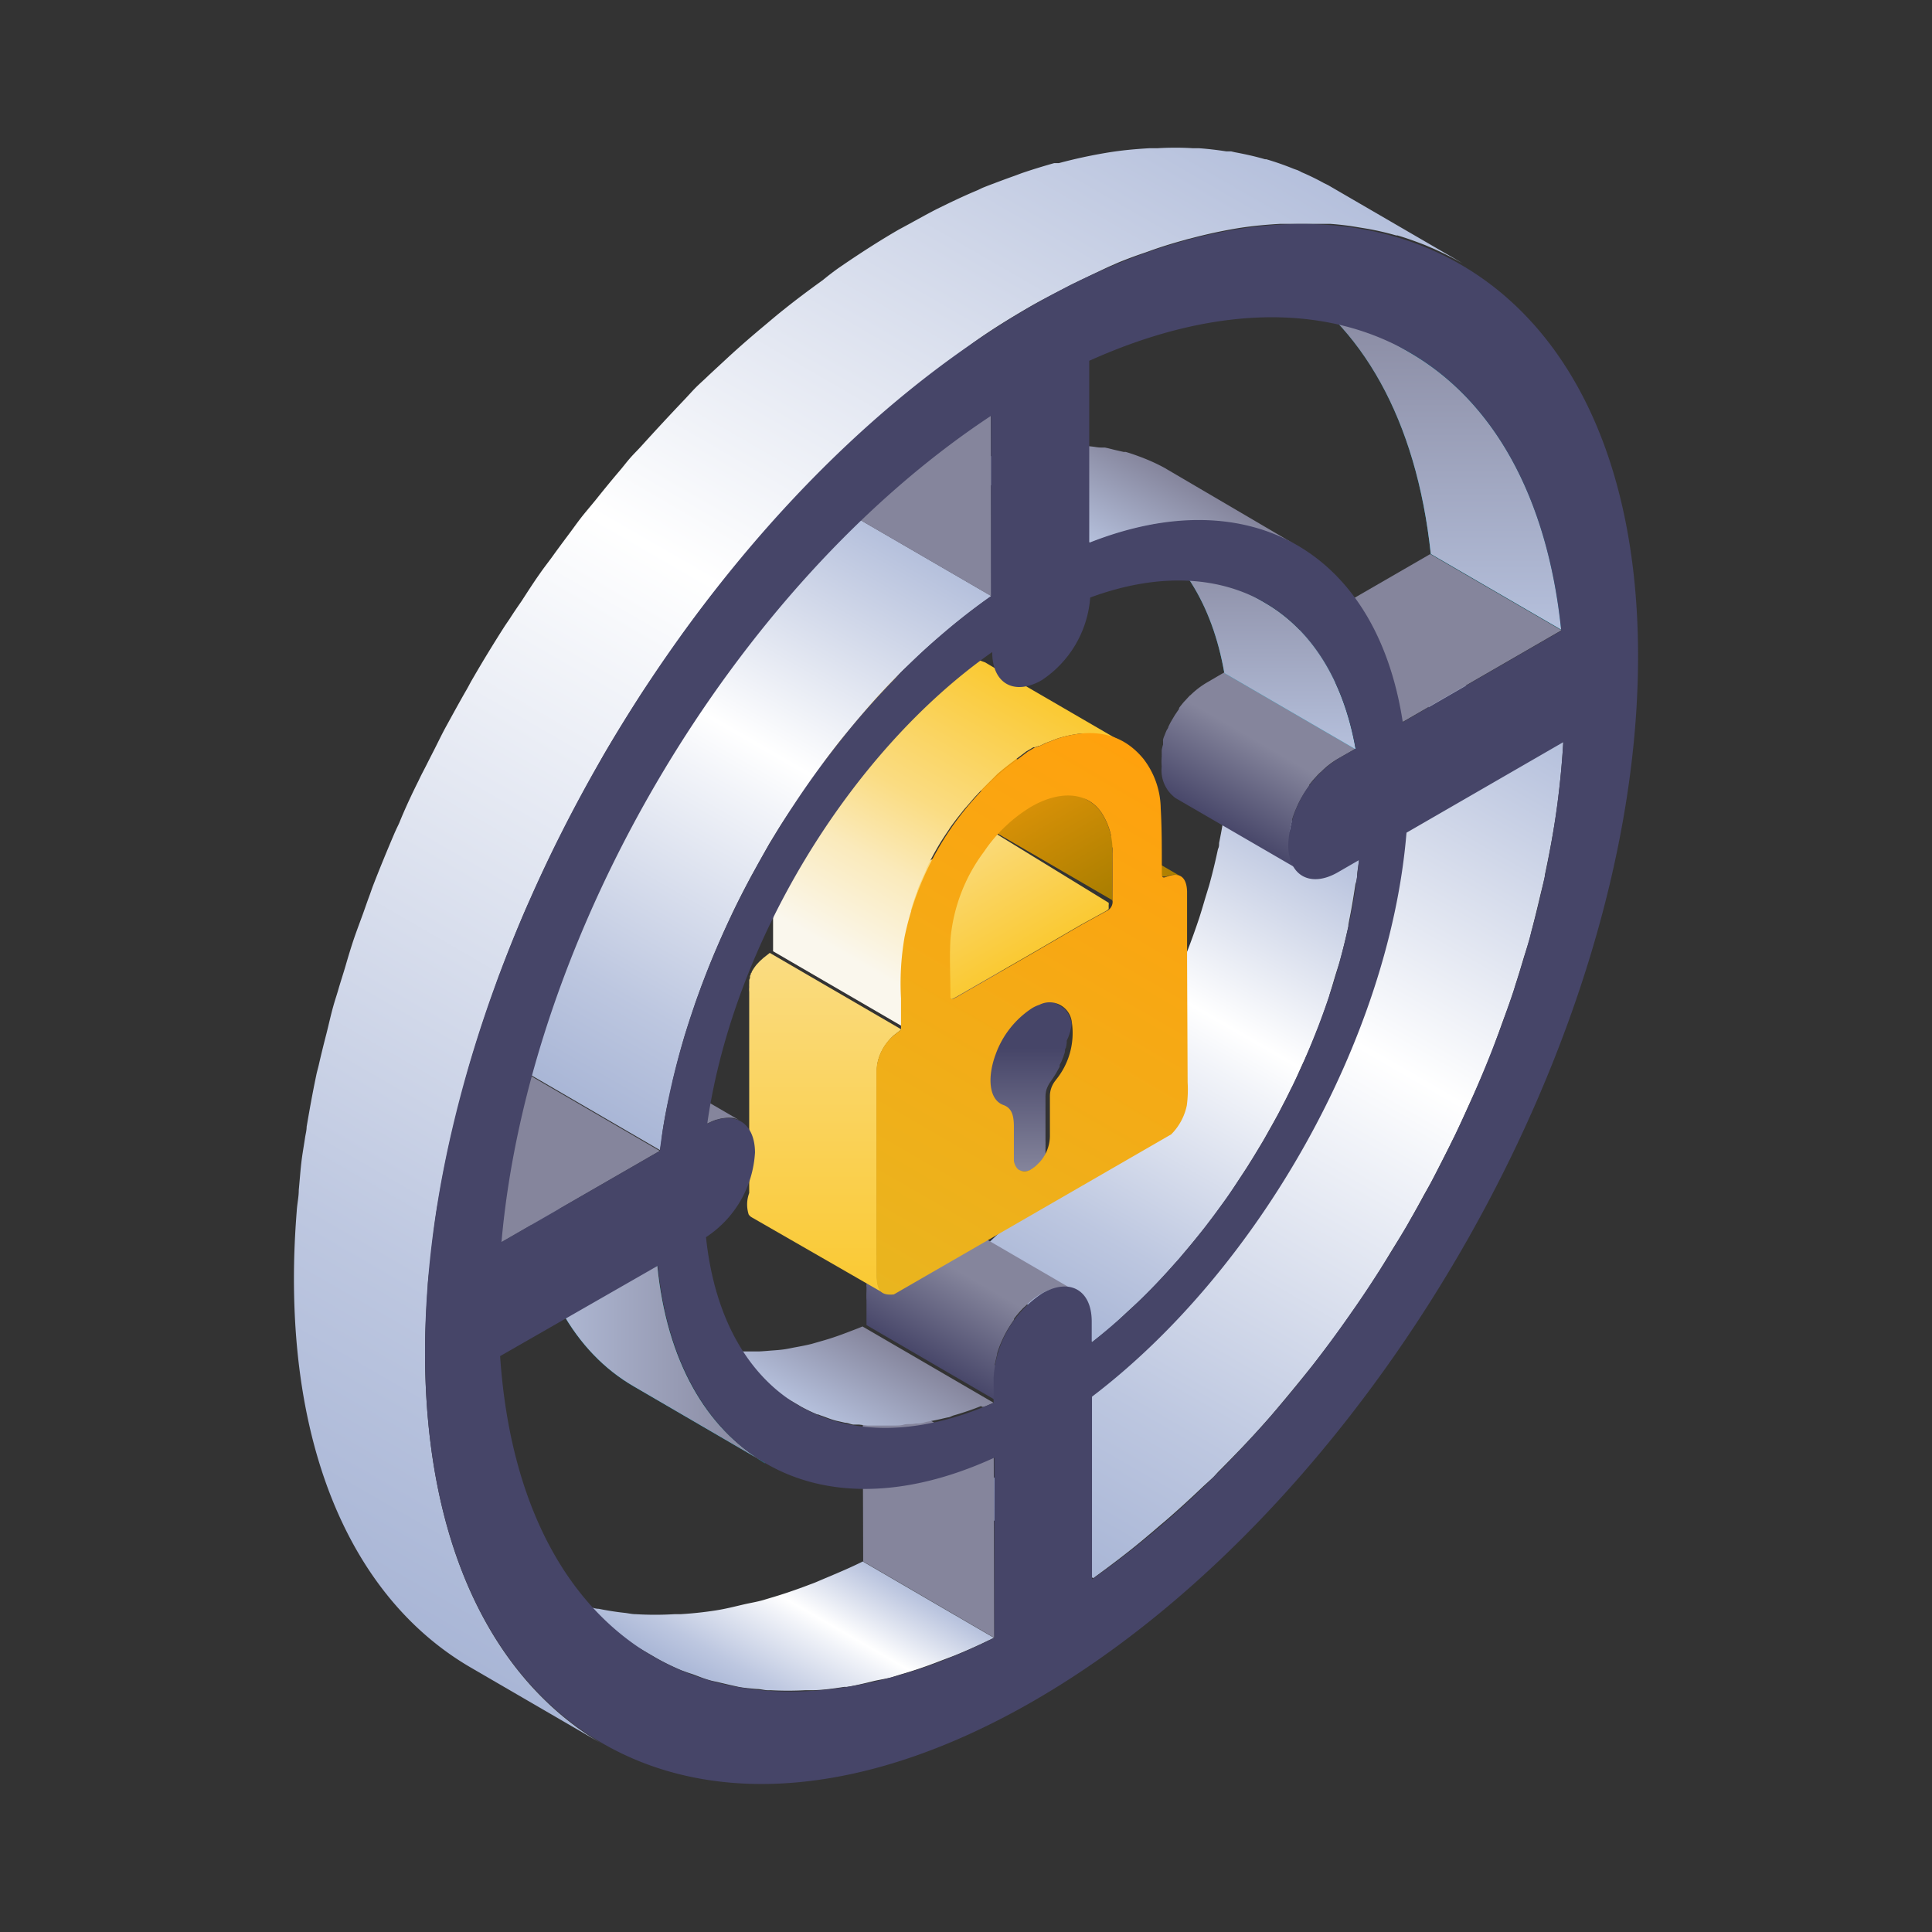 <svg id="图层_1" data-name="图层 1" xmlns="http://www.w3.org/2000/svg" xmlns:xlink="http://www.w3.org/1999/xlink" viewBox="0 0 140 140"><rect x="0" y="0" width="140" height="140" fill="#333333" stroke="none"/><defs><style>.cls-1{fill:url(#未命名的渐变_33);}.cls-2{fill:url(#未命名的渐变_33-2);}.cls-3{fill:url(#未命名的渐变_126);}.cls-4{fill:url(#未命名的渐变_126-2);}.cls-5{fill:#85859c;}.cls-6{fill:url(#未命名的渐变_147);}.cls-7{fill:url(#未命名的渐变_147-2);}.cls-8{fill:url(#未命名的渐变_69);}.cls-9{fill:url(#未命名的渐变_223);}.cls-10{fill:url(#未命名的渐变_241);}.cls-11{clip-path:url(#clip-path);}.cls-12{fill:url(#未命名的渐变_241-2);}.cls-13{fill:url(#未命名的渐变_126-3);}.cls-14{clip-path:url(#clip-path-2);}.cls-15{fill:url(#未命名的渐变_241-3);}.cls-16{fill:url(#未命名的渐变_69-2);}.cls-17{fill:url(#未命名的渐变_154);}.cls-18{fill:url(#未命名的渐变_154-2);}.cls-19{fill:url(#未命名的渐变_65);}.cls-20{fill:url(#未命名的渐变_137);}.cls-21{fill:url(#未命名的渐变_241-4);}.cls-22{isolation:isolate;}.cls-23{fill:url(#未命名的渐变_33-5);}.cls-24{fill:url(#未命名的渐变_241-5);}.cls-25{fill:url(#未命名的渐变_126-4);}.cls-26{fill:url(#未命名的渐变_126-5);}.cls-27{fill:#464568;}</style><linearGradient id="未命名的渐变_33" x1="90.19" y1="54.29" x2="90.19" y2="38.16" gradientUnits="userSpaceOnUse"><stop offset="0" stop-color="#00c1e0"/><stop offset="1" stop-color="#005763"/></linearGradient><linearGradient id="未命名的渐变_33-2" x1="102.92" y1="45.67" x2="102.92" y2="20.01" xlink:href="#未命名的渐变_33"/><linearGradient id="未命名的渐变_126" x1="77.07" y1="113.21" x2="111.87" y2="52.93" gradientUnits="userSpaceOnUse"><stop offset="0" stop-color="#a9b6d6"/><stop offset="0.18" stop-color="#bdc7e0"/><stop offset="0.54" stop-color="#f2f4f9"/><stop offset="0.62" stop-color="#fff"/><stop offset="1" stop-color="#b5c0dc"/></linearGradient><linearGradient id="未命名的渐变_126-2" x1="75.55" y1="95.21" x2="95.53" y2="60.6" xlink:href="#未命名的渐变_126"/><linearGradient id="未命名的渐变_147" x1="66.99" y1="98.75" x2="72.06" y2="89.96" gradientUnits="userSpaceOnUse"><stop offset="0" stop-color="#464568"/><stop offset="0.69" stop-color="#85859c"/></linearGradient><linearGradient id="未命名的渐变_147-2" x1="88.39" y1="60" x2="93.34" y2="51.43" xlink:href="#未命名的渐变_147"/><linearGradient id="未命名的渐变_69" x1="74.76" y1="60.73" x2="85.55" y2="60.73" gradientUnits="userSpaceOnUse"><stop offset="0" stop-color="#ffa10d"/><stop offset="1" stop-color="#a87d00"/></linearGradient><linearGradient id="未命名的渐变_223" x1="71.05" y1="84.93" x2="71.05" y2="67.4" gradientUnits="userSpaceOnUse"><stop offset="0" stop-color="#85859c"/><stop offset="0.51" stop-color="#464568"/></linearGradient><linearGradient id="未命名的渐变_241" x1="58.39" y1="102.14" x2="62.02" y2="95.85" gradientUnits="userSpaceOnUse"><stop offset="0" stop-color="#b5c0dc"/><stop offset="1" stop-color="#85859c"/></linearGradient><clipPath id="clip-path"><path class="cls-1" d="M82.16,38.16l9.51,5.53c3.33,1.93,5.67,5.55,6.56,10.6l-9.51-5.52C87.84,43.72,85.49,40.1,82.16,38.16Z"/></clipPath><linearGradient id="未命名的渐变_241-2" x1="90.19" y1="54.29" x2="90.19" y2="38.16" xlink:href="#未命名的渐变_241"/><linearGradient id="未命名的渐变_126-3" x1="51.54" y1="122.46" x2="58.32" y2="110.71" xlink:href="#未命名的渐变_126"/><clipPath id="clip-path-2"><path class="cls-2" d="M92.69,20l9.5,5.53c6,3.46,10,10.36,11,20.13l-9.51-5.52C102.64,30.38,98.66,23.48,92.69,20Z"/></clipPath><linearGradient id="未命名的渐变_241-3" x1="102.92" y1="45.67" x2="102.92" y2="20.01" xlink:href="#未命名的渐变_241"/><linearGradient id="未命名的渐变_69-2" x1="71" y1="51.62" x2="79.32" y2="66.03" xlink:href="#未命名的渐变_69"/><linearGradient id="未命名的渐变_154" x1="67.54" y1="61.82" x2="72.52" y2="70.45" gradientUnits="userSpaceOnUse"><stop offset="0" stop-color="#fadc82"/><stop offset="1" stop-color="#fac932"/></linearGradient><linearGradient id="未命名的渐变_154-2" x1="59.63" y1="69.05" x2="59.63" y2="93.69" xlink:href="#未命名的渐变_154"/><linearGradient id="未命名的渐变_65" x1="73.31" y1="49.04" x2="60.25" y2="71.67" gradientUnits="userSpaceOnUse"><stop offset="0" stop-color="#fac932"/><stop offset="0.42" stop-color="#fadc82"/><stop offset="0.63" stop-color="#faeabb"/><stop offset="0.9" stop-color="#faf7ed"/></linearGradient><linearGradient id="未命名的渐变_137" x1="63.91" y1="93.66" x2="85.57" y2="56.15" gradientUnits="userSpaceOnUse"><stop offset="0" stop-color="#e9b51f"/><stop offset="1" stop-color="#ffa10d"/></linearGradient><linearGradient id="未命名的渐变_241-4" x1="79.9" y1="39.88" x2="83.6" y2="33.46" xlink:href="#未命名的渐变_241"/><linearGradient id="未命名的渐变_33-5" x1="46.78" y1="106.03" x2="46.78" y2="86.17" xlink:href="#未命名的渐变_33"/><linearGradient id="未命名的渐变_241-5" x1="38.13" y1="96.1" x2="55.44" y2="96.1" xlink:href="#未命名的渐变_241"/><linearGradient id="未命名的渐变_126-4" x1="41.52" y1="79.77" x2="64.95" y2="39.19" xlink:href="#未命名的渐变_126"/><linearGradient id="未命名的渐变_126-5" x1="23.55" y1="114.74" x2="85.52" y2="7.4" xlink:href="#未命名的渐变_126"/></defs><title>01 icon解决方案</title><path class="cls-3" d="M112.89,58h0c.18-1.42.31-2.82.39-4.21l-9.5-5.52q-.12,2.09-.39,4.2s0,.07,0,.1c-.21,1.62-.5,3.26-.84,4.9-.13.64-.29,1.29-.44,1.94s-.36,1.54-.56,2.31-.44,1.55-.67,2.33c-.18.57-.34,1.15-.53,1.72-.31.94-.64,1.88-1,2.81-.14.38-.27.77-.41,1.15-.5,1.31-1,2.6-1.59,3.89-.11.26-.23.51-.35.77-.46,1-.93,2-1.43,3.05l-.63,1.25c-.44.86-.9,1.72-1.36,2.57l-.71,1.27c-.51.89-1,1.76-1.56,2.62l-.66,1.08c-.74,1.17-1.51,2.32-2.3,3.45l-.11.17c-.85,1.22-1.74,2.41-2.65,3.58s-2,2.45-3,3.63l0,0c-1.21,1.39-2.47,2.71-3.75,4l-1.17,1.13c-.91.88-1.84,1.72-2.78,2.54-.39.34-.78.69-1.18,1-1.32,1.09-2.66,2.14-4,3.11l9.51,5.52c1.37-1,2.7-2,4-3.11.4-.33.79-.68,1.18-1,.95-.82,1.87-1.66,2.79-2.54l.7-.64c.16-.16.31-.34.46-.49,1.29-1.29,2.55-2.61,3.76-4l0,0h0c1-1.17,2-2.39,3-3.63l.07-.09q1.32-1.69,2.56-3.47v0a2.14,2.14,0,0,0,.13-.19c.72-1,1.42-2.06,2.09-3.12.07-.1.13-.21.19-.31.23-.36.44-.72.66-1.08.38-.62.77-1.23,1.14-1.86.14-.25.27-.5.42-.75.24-.43.48-.86.71-1.29s.46-.8.67-1.2.46-.9.69-1.35l.64-1.26c.1-.22.22-.44.33-.66.38-.79.73-1.58,1.09-2.37l.36-.79a1.42,1.42,0,0,1,.08-.18c.5-1.14,1-2.3,1.41-3.45l.09-.25c.15-.39.28-.77.42-1.16.27-.74.55-1.48.8-2.23.06-.19.11-.38.17-.58.19-.57.36-1.15.53-1.72s.35-1.08.5-1.62c.06-.24.1-.47.17-.7.2-.78.39-1.55.57-2.32.11-.47.24-.94.34-1.41,0-.18.06-.35.09-.53.34-1.64.64-3.28.85-4.91C112.88,58.05,112.89,58,112.89,58Z"/><path class="cls-4" d="M98.34,63.57c0-.41.1-.83.14-1.24L89,56.81c0,.55-.13,1.11-.21,1.66-.12.87-.27,1.74-.45,2.62,0,.14,0,.29-.08.43-.18.86-.39,1.73-.63,2.6-.12.4-.25.81-.37,1.22s-.24.81-.37,1.21q-.39,1.17-.84,2.34l-.18.42c-.24.62-.5,1.24-.77,1.86l-.34.75c-.23.5-.46,1-.7,1.49-.14.28-.28.56-.43.84-.23.46-.47.91-.71,1.36-.16.3-.33.59-.49.88l-.75,1.28-.55.91-.78,1.19c-.21.32-.42.65-.64,1s-.5.7-.75,1-.55.75-.83,1.12-.46.59-.69.88c-.37.47-.75.93-1.14,1.39l-.64.74c-.76.85-1.53,1.69-2.32,2.47-.39.39-.79.75-1.19,1.11l-.63.59c-.61.55-1.24,1.07-1.88,1.57l9.51,5.52c.63-.5,1.26-1,1.88-1.57l.56-.53c.41-.38.83-.75,1.24-1.15v0c.8-.78,1.57-1.62,2.32-2.47.09-.1.19-.19.28-.3s.24-.3.36-.44c.39-.46.77-.92,1.15-1.39l.42-.52.26-.35c.29-.37.56-.75.84-1.13s.34-.45.5-.68l.24-.36.65-1,.49-.74c.1-.15.18-.3.28-.45.19-.3.37-.6.55-.9s.28-.45.41-.68.23-.41.34-.61.33-.58.49-.87.2-.35.29-.53.28-.56.43-.83l.42-.85c.06-.12.13-.23.18-.35.19-.38.35-.76.52-1.14s.24-.5.35-.75c0-.06.06-.12.08-.19.24-.55.47-1.11.69-1.67.05-.14.12-.28.17-.42l0,0c.28-.75.55-1.5.8-2.25,0,0,0,0,0-.05.13-.4.25-.81.37-1.22s.25-.78.36-1.16a.07.07,0,0,1,0,0c.24-.87.45-1.73.64-2.6a.44.44,0,0,1,0-.1l.06-.33c.18-.87.32-1.75.45-2.61C98.29,63.86,98.32,63.71,98.34,63.57Z"/><polygon class="cls-5" points="72.01 105.6 62.51 100.08 62.55 113.15 72.05 118.68 72.01 105.6"/><polygon class="cls-5" points="101.67 52.3 92.17 46.78 103.64 40.15 113.15 45.67 101.67 52.3"/><path class="cls-6" d="M72.08,98.92q.08-.39.18-.78l0-.07a6.53,6.53,0,0,1,.31-.84h0a8.22,8.22,0,0,1,.42-.84l0,0c.15-.26.32-.51.49-.76l0-.07c.17-.22.34-.43.52-.62l.12-.13.25-.23a5.42,5.42,0,0,1,1.07-.83,3.48,3.48,0,0,1,.66-.3l.12,0a3.15,3.15,0,0,1,.58-.12h0a2.66,2.66,0,0,1,.57,0h0a1.81,1.81,0,0,1,.52.2l-9.51-5.53h0l-.18-.09-.19-.06-.12,0H68l-.21,0h-.5l-.32.07-.12,0-.13,0-.16.06-.49.24A5.92,5.92,0,0,0,65,89s-.08,0-.11.09l-.14.15-.12.12-.13.14c-.1.11-.19.23-.29.35l-.1.14,0,.07a.76.76,0,0,0-.08.11l-.21.31-.19.3,0,0v0c-.05.08-.09.16-.13.24s-.11.2-.16.3-.09.2-.13.29h0c-.05.11-.09.22-.13.32s-.09.23-.12.34l-.06.18,0,.07,0,.12c0,.13-.08.27-.11.41s0,.16,0,.25,0,.08,0,.13a.52.52,0,0,0,0,.11,5.62,5.62,0,0,0,0,.7v1.78l9.5,5.53V99.87a5.66,5.66,0,0,1,.06-.82A.59.59,0,0,0,72.08,98.92Z"/><path class="cls-7" d="M93.45,60.25a5.49,5.49,0,0,1,.18-.78l0-.07a7.13,7.13,0,0,1,.31-.84h0a6.58,6.58,0,0,1,.42-.84v0a7.66,7.66,0,0,1,.5-.76l0-.07a7.75,7.75,0,0,1,.52-.62l.12-.13a2.5,2.5,0,0,1,.24-.22A5.74,5.74,0,0,1,96.92,55l1.31-.75-9.51-5.53-1.3.76a6.17,6.17,0,0,0-1.1.84.48.48,0,0,1-.11.09l-.13.14-.11.12-.15.16c-.1.11-.19.23-.29.35l-.09.12,0,.07-.09.13-.21.31-.18.3,0,0v0l-.15.26-.15.3c0,.09-.09.18-.13.27v0a3.05,3.05,0,0,0-.13.32,2.19,2.19,0,0,0-.12.33,1.09,1.09,0,0,0,0,.17l0,.07,0,.12a3.48,3.48,0,0,0-.1.41c0,.08,0,.16,0,.25a.69.69,0,0,1,0,.13.52.52,0,0,1,0,.11,4.17,4.17,0,0,0,0,.7,2.5,2.5,0,0,0,1,2.28l9.51,5.52a2.48,2.48,0,0,1-1-2.28,5.62,5.62,0,0,1,.06-.81Z"/><path class="cls-8" d="M85.1,63.4a.72.72,0,0,1,.45.1L76.4,58.18,76,58l-.07,0-.08,0-.08,0h-.1a.2.2,0,0,0-.11,0h-.14l-.18,0A1.43,1.43,0,0,0,75,58c-.12,0-.2.06-.25,0l3.76,2.19,5.74,3.33h.16a.16.16,0,0,0,.09,0,1.85,1.85,0,0,1,.59-.14Z"/><path class="cls-9" d="M77.66,74.14a2.51,2.51,0,0,0-.3-.76,1.4,1.4,0,0,0-.48-.46l-9.5-5.52a1.79,1.79,0,0,1,.78,1.22,5.34,5.34,0,0,1-.09,2h0a5.75,5.75,0,0,1-.42,1v0A8.84,8.84,0,0,1,67,72.81l0,0a1,1,0,0,1-.08.11.41.41,0,0,0,0,.09.56.56,0,0,1,0,.08l0,.07,0,.07a.64.64,0,0,1,0,.07l0,.07h0a.19.19,0,0,0,0,.07l0,.09a.68.68,0,0,1,0,.14,2.53,2.53,0,0,0,0,.28c0,.93,0,1.87,0,2.81A2.93,2.93,0,0,1,66.35,78h0a2.91,2.91,0,0,1-1.11,1.29,1.27,1.27,0,0,1-.46.16h0a.7.7,0,0,1-.4-.09h0l1.2.69,8.3,4.83h0l.07,0,.07,0h.31l.1,0,.14-.05.17-.08a2.77,2.77,0,0,0,.46-.36h0l.06-.06.14-.15.1-.12a.76.76,0,0,0,.08-.11.61.61,0,0,0,.07-.1l.06-.1a.41.41,0,0,0,.05-.09l0-.1,0-.1h0a1.17,1.17,0,0,0,0-.11l0-.12a.74.74,0,0,0,0-.14,1,1,0,0,0,0-.17,2,2,0,0,0,0-.24c0-.12,0-.24,0-.35,0-1,0-1.89,0-2.81a1.91,1.91,0,0,1,.08-.59h0a2.32,2.32,0,0,1,.33-.61l0,0c.07-.11.15-.21.21-.32a3.31,3.31,0,0,0,.18-.29l.15-.27a.8.8,0,0,0,.08-.16v0l0-.07c0-.09.08-.17.11-.25a1.86,1.86,0,0,0,.1-.25,1.06,1.06,0,0,0,.09-.25,2.25,2.25,0,0,0,.08-.24h0c0-.1,0-.2.07-.3a2.5,2.5,0,0,0,.06-.38s0-.08,0-.13A3.69,3.69,0,0,0,77.66,74.14Z"/><path class="cls-10" d="M71.49,101.87l.51-.22-9.5-5.53c-.32.14-.63.25-.94.37-.67.26-1.32.49-2,.68l-.73.21c-.39.1-.77.17-1.15.24s-.58.12-.86.16-.56.06-.84.08-.66.06-1,.07h-.68c-.34,0-.67,0-1,0l-.61-.07c-.34,0-.67-.11-1-.18l-.52-.12c-.38-.11-.75-.23-1.11-.37L49.79,97a11.91,11.91,0,0,1-1.39-.68l9.5,5.52.13.08a13.25,13.25,0,0,0,1.2.58l.07,0a3,3,0,0,0,.32.12c.28.1.57.22.86.3a2.1,2.1,0,0,0,.24.06l.53.12c.19,0,.37.1.57.13l.42,0,.61.07.4,0c.2,0,.4,0,.6,0s.45,0,.69,0h.29c.22,0,.46,0,.68-.07s.56,0,.84-.08a2.13,2.13,0,0,0,.25,0c.2,0,.41-.09.61-.13.38-.07.76-.14,1.16-.24l.31-.07c.13,0,.28-.1.41-.14a20,20,0,0,0,2-.68C71.21,102,71.34,101.93,71.49,101.87Z"/><path class="cls-1" d="M82.16,38.16l9.51,5.53c3.33,1.93,5.67,5.55,6.56,10.6l-9.51-5.52C87.84,43.72,85.49,40.1,82.16,38.16Z"/><g class="cls-11"><path class="cls-12" d="M98.23,54.29l-9.51-5.52c-.88-5.05-3.23-8.67-6.56-10.61l9.51,5.53c3.33,1.93,5.67,5.55,6.56,10.6"/></g><path class="cls-13" d="M68,120.41l.71-.27.5-.19c.93-.38,1.86-.8,2.81-1.27l-9.5-5.53c-1.12.56-2.23,1-3.32,1.47-.23.1-.47.18-.7.27-.93.35-1.84.66-2.74.92l-.43.13c-.48.14-.94.21-1.42.32-.68.16-1.36.33-2,.43-.89.14-1.75.23-2.6.28l-.43,0a23.89,23.89,0,0,1-2.82,0c-.25,0-.5-.06-.74-.09-.66-.07-1.3-.17-1.93-.3-.28,0-.55-.12-.82-.18a18.51,18.51,0,0,1-1.83-.57c-.2-.07-.41-.13-.61-.21a19.4,19.4,0,0,1-2.34-1.13L47.31,120l.2.12a17.56,17.56,0,0,0,1.9.93l.23.08c.2.08.41.14.61.21.38.14.76.3,1.16.41.22.07.45.1.68.16l.81.19.63.14c.42.08.87.11,1.3.15.25,0,.49.07.74.09a2.3,2.3,0,0,0,.26,0,23.45,23.45,0,0,0,2.52,0h0l.43,0c.79,0,1.59-.12,2.4-.24l.2,0c.66-.11,1.35-.28,2-.44.41-.09.82-.15,1.24-.26l.18-.06.42-.13C66.19,121.07,67.1,120.76,68,120.41Z"/><path class="cls-2" d="M92.69,20l9.5,5.53c6,3.46,10,10.36,11,20.13l-9.51-5.52C102.64,30.38,98.66,23.48,92.69,20Z"/><g class="cls-14"><path class="cls-15" d="M113.15,45.67l-9.51-5.52c-1-9.77-5-16.67-11-20.14l9.5,5.53c6,3.46,10,10.36,11,20.13"/></g><path class="cls-16" d="M80.6,61.86a4.93,4.93,0,0,0-.81-3,2.94,2.94,0,0,0-.9-.83l-9.5-5.52a2.76,2.76,0,0,1,.89.82,4.88,4.88,0,0,1,.82,2.95c0,1.18,0,2.32,0,3.43l9.5,5.52C80.59,64.17,80.59,63,80.6,61.86Z"/><path class="cls-17" d="M71.11,59.76a.86.86,0,0,1-.1.45h0a.91.91,0,0,1-.32.29l-1.82,1-3.65,2.11-5.38,3.11-.27.15c-.07,0-.11,0-.15,0h0l5.45,3.17,4.06,2.36H69l0,0h0l.28-.15,5.38-3.1,3.64-2.12,1.82-1a1,1,0,0,0,.22-.16l0,0,0,0,0,0v-.19s0,0,0,0a.22.22,0,0,1,0-.08,1,1,0,0,0,0-.18Z"/><path class="cls-18" d="M65.29,74.58l-9.51-5.53-.48.38-.25.23-.2.21-.09.11,0,0,0,0-.11.15-.09.14-.08.13s0,.09-.07.13l0,0v0l0,.06-.06.13a1.21,1.21,0,0,0,0,.14l-.06.15c0,.05,0,.1,0,.16s0,0,0,0v0l0,.11a2,2,0,0,0,0,.24,2.17,2.17,0,0,0,0,.36l0,10c0,1.55,0,3,0,4.57A2.39,2.39,0,0,0,54.25,88a.63.63,0,0,0,.22.21L64,93.69c-.35-.2-.47-.68-.46-1.56,0-1.52,0-3,0-4.56l0-10a2.94,2.94,0,0,1,.09-.71v0a3.38,3.38,0,0,1,.26-.69h0a3.31,3.31,0,0,1,.41-.64v0A3.45,3.45,0,0,1,64.8,75l.49-.38Z"/><path class="cls-19" d="M78.11,53.18a6.37,6.37,0,0,1,1.14,0h0a5.59,5.59,0,0,1,1.11.19h0a4,4,0,0,1,1,.43l-9.5-5.52,0,0L71.39,48l-.47-.17h0a4.37,4.37,0,0,0-.52-.12,3.43,3.43,0,0,0-.56-.07h-.63c-.18,0-.38,0-.57,0h-.16a6.33,6.33,0,0,0-.92.2l-.35.1c-.28.09-.58.23-.85.32a4.68,4.68,0,0,1-.45.2,2.26,2.26,0,0,1-.41.15L65,49c-.74.58-1.43,1.06-2.11,1.64l-.71.68-.26.28c-.22.22-.42.44-.63.67l-.34.36-.3.36c-.1.12-.19.24-.29.35l-.21.26c-.21.28-.42.56-.62.85l0,.07-.08.12c-.13.19-.27.39-.39.58s-.31.5-.46.75v0l0,0-.37.68c-.13.24-.26.49-.38.74l0,0a.2.2,0,0,1,0,.08c-.1.22-.2.43-.29.65s-.23.55-.34.83v0s0,0,0,0c-.11.28-.21.55-.3.83l-.18.59a2.29,2.29,0,0,0-.08.28l-.06.18c-.12.44-.23.87-.32,1.32l0,.1c-.07.32-.12.63-.16.93a.41.41,0,0,0,0,.11,14.75,14.75,0,0,0-.1,1.59v.5c0,.44,0,.88,0,1.33v2.22l9.51,5.53V72.35c0-.44,0-.89,0-1.33v-.49c0-.52,0-1,.1-1.6a10.21,10.21,0,0,1,.17-1c.11-.54.25-1.07.4-1.6L66,66c.14-.48.3-1,.47-1.41a.14.14,0,0,0,0-.06c.2-.52.42-1,.65-1.51l0-.07c.24-.5.5-1,.77-1.46l0,0c.26-.46.55-.9.85-1.34l.08-.13c.28-.4.58-.79.89-1.17.09-.12.19-.24.29-.35s.42-.49.63-.73l.63-.67c.32-.32.64-.64,1-1,.67-.59,1.36-1.07,2.11-1.65l.51-.3H75l.3-.11.06,0,.44-.21c.28-.09.58-.23.85-.32A8.68,8.68,0,0,1,78,53.2Z"/><path class="cls-20" d="M86.06,78.43A8.7,8.7,0,0,1,86,80.11a4.18,4.18,0,0,1-1.13,2.09L64.77,93.8c-1,.09-1.27-.31-1.26-1.67,0-1.52,0-3,0-4.56l0-10A3.57,3.57,0,0,1,64.8,75l.49-.38V72.35a19.73,19.73,0,0,1,.26-4.46,21.67,21.67,0,0,1,6.81-11.77c.67-.59,1.36-1.07,2.11-1.65l.51-.3a4.56,4.56,0,0,0,.86-.35c.28-.09.58-.23.85-.32,2.66-.82,4.7-.29,6.16,1.48a6,6,0,0,1,1.26,3.6c.09,1.53.08,3.12.08,4.71,0,.29.07.35.33.25.95-.38,1.47,0,1.5,1.07,0,1.62,0,3.27,0,4.9ZM80.61,65.28c0-1.11,0-2.25,0-3.42a4.93,4.93,0,0,0-.81-3c-1.08-1.53-3.07-1.56-5.08-.4a10.93,10.93,0,0,0-3.41,3.25,12.37,12.37,0,0,0-2.44,6.43c-.07,1.31,0,2.56,0,3.83,0,.53,0,.53.49.26l5.38-3.1,3.64-2.12,1.82-1a.73.73,0,0,0,.42-.74m-4.12,13a5.35,5.35,0,0,0,1.17-4.19,1.62,1.62,0,0,0-2.35-1.27,2.61,2.61,0,0,0-.54.25,6.7,6.7,0,0,0-2.62,3.31c-.63,1.68-.51,3.31.54,3.7.69.24.78.89.77,1.72v.49c0,.61,0,1.26,0,1.83a1.07,1.07,0,0,0,.3.62.83.83,0,0,0,.95,0,2.41,2.41,0,0,0,.46-.36,2.85,2.85,0,0,0,.9-2.07c0-1,0-1.89,0-2.81a1.82,1.82,0,0,1,.41-1.2"/><path class="cls-21" d="M82.28,38.3c.48-.12,1-.23,1.44-.31l1-.14c.34,0,.68-.08,1-.1l1,0h.84c.35,0,.69,0,1,.08l.71.08c.37.06.73.14,1.08.22l.58.13c.46.13.91.29,1.35.46l.21.08a12.23,12.23,0,0,1,1.54.76L84.55,34l-.15-.09A13.36,13.36,0,0,0,83,33.25h0l-.2-.08c-.4-.15-.8-.3-1.22-.42l-.15,0-.57-.13c-.27-.06-.53-.14-.81-.19l-.28,0c-.23,0-.47-.06-.71-.08l-.65-.08c-.13,0-.26,0-.39,0H76.62c-.14,0-.29,0-.44,0-.33,0-.67.06-1,.1l-.57.06-.39.08c-.47.08-.95.19-1.43.31l-.59.12L72,33a26,26,0,0,0-2.49.83h0L79,39.34c.85-.34,1.68-.6,2.5-.84Z"/><g class="cls-22"><path class="cls-23" d="M55.44,106l-9.5-5.53C41.66,98,38.8,93.09,38.13,86.17l9.5,5.52c.68,6.93,3.54,11.85,7.81,14.34"/></g><path class="cls-24" d="M55.44,106l-9.5-5.53C41.66,98,38.8,93.09,38.13,86.17l9.5,5.52C48.31,98.62,51.17,103.54,55.44,106Z"/><path class="cls-5" d="M52,81.12a2.47,2.47,0,0,1,.58-.11h0a2.5,2.5,0,0,1,.55,0h0a1.61,1.61,0,0,1,.49.19l-9.5-5.52,0,0L44,75.62l-.19-.07-.1,0h-.1a.76.76,0,0,0-.21,0,1.92,1.92,0,0,0-.24,0h-.26l-.31.07-.08,0-.12,0a1.27,1.27,0,0,0-.23.08l-.38.18h0l9.5,5.53a3.65,3.65,0,0,1,.62-.27Z"/><path class="cls-25" d="M48.41,79.83c.08-.4.17-.8.26-1.2.14-.58.28-1.15.43-1.73s.25-.92.38-1.39.27-.89.41-1.33.34-1,.51-1.54l.42-1.16c.21-.55.42-1.1.64-1.65.14-.33.27-.67.42-1,.27-.64.55-1.27.84-1.9l.33-.71c.41-.86.85-1.72,1.3-2.56.09-.18.2-.36.3-.54.36-.66.73-1.32,1.11-2l.57-.93c.32-.52.64-1,1-1.54s.47-.72.71-1.07L59,56.26,59.86,55l.89-1.17c.42-.53.85-1,1.29-1.56l.77-.91c.85-1,1.73-1.9,2.63-2.8l.55-.52c.73-.71,1.47-1.38,2.22-2l.77-.66c.94-.77,1.89-1.51,2.86-2.19l-9.51-5.52c-1,.67-1.92,1.42-2.85,2.19l-.77.65c-.75.65-1.49,1.32-2.22,2-.13.13-.28.24-.41.38l-.15.15c-.9.9-1.77,1.83-2.62,2.8-.07.08-.15.15-.21.23s-.38.46-.57.68c-.43.51-.86,1-1.28,1.56l-.36.44c-.18.23-.35.48-.53.72-.31.41-.62.82-.92,1.24l-.37.51-.56.84c-.24.35-.48.7-.71,1.06-.1.16-.21.3-.31.46-.23.36-.44.72-.67,1.09s-.38.61-.56.92l-.18.3c-.32.55-.63,1.11-.93,1.67-.1.18-.21.36-.31.55a.35.35,0,0,1-.05.08c-.4.77-.8,1.55-1.17,2.33l-.07.14c-.12.24-.22.49-.33.73-.23.5-.47,1-.69,1.5-.05.13-.1.26-.16.39-.14.33-.27.67-.41,1s-.29.7-.43,1.06c-.08.19-.14.39-.21.59-.15.39-.28.77-.42,1.16l-.3.82-.21.71c-.14.45-.28.9-.41,1.34-.07.24-.16.49-.22.73s-.11.44-.17.66c-.15.58-.29,1.15-.42,1.73-.06.25-.13.5-.18.75s-.05.3-.08.45c-.21,1-.38,2-.52,3,0,.12,0,.25-.06.37l0,.17h0l9.51,5.53c0-.18.06-.36.08-.54C48,81.86,48.2,80.85,48.41,79.83Z"/><polygon class="cls-5" points="71.84 43.2 62.33 37.68 62.3 24.62 71.8 30.14 71.84 43.2"/><polygon class="cls-5" points="36.34 90.02 26.84 84.49 38.3 77.87 47.81 83.4 36.34 90.02"/><path class="cls-26" d="M31.15,91.72c.13-1.27.27-2.54.46-3.83l.12-.75c.24-1.49.54-3,.87-4.49.17-.74.37-1.49.55-2.24.27-1,.54-2.09.84-3.14.18-.6.36-1.2.55-1.81.37-1.17.76-2.35,1.18-3.52.18-.48.34-1,.52-1.44.61-1.62,1.25-3.23,1.95-4.83l.25-.55q.95-2.15,2-4.26l.67-1.32c.69-1.33,1.4-2.64,2.14-3.95l.43-.77c.88-1.52,1.81-3,2.76-4.49.28-.43.57-.85.86-1.28C48,48,48.73,47,49.47,45.92c.41-.56.81-1.11,1.22-1.65.65-.86,1.31-1.7,2-2.54s1.14-1.4,1.72-2.08,1.1-1.26,1.66-1.89q1.44-1.6,2.94-3.12c.62-.63,1.23-1.27,1.87-1.87l1.48-1.39c.82-.74,1.65-1.46,2.49-2.17.5-.42,1-.84,1.5-1.24.91-.73,1.84-1.41,2.77-2.08.44-.33.88-.66,1.33-1,1.38-1,2.78-1.85,4.19-2.67.94-.54,1.87-1,2.79-1.49.26-.14.53-.26.79-.39q1.06-.51,2.1-1l.73-.32c.66-.27,1.31-.51,2-.74l.47-.17c.8-.28,1.59-.52,2.37-.73a3.37,3.37,0,0,1,.34-.09,36,36,0,0,1,3.64-.78h0c1-.15,2-.24,2.94-.29l.58,0c.86,0,1.71,0,2.54,0,.15,0,.29,0,.44,0q1,.07,2,.24l.61.1a19.88,19.88,0,0,1,2.19.5l.1,0c.67.2,1.33.44,2,.7l.56.24c.55.24,1.09.51,1.62.79l.52.28-9.5-5.52-.24-.14-.29-.14a17.34,17.34,0,0,0-1.62-.79,2.8,2.8,0,0,0-.3-.15l-.26-.09a20.85,20.85,0,0,0-2-.7l-.09,0h0c-.72-.21-1.45-.37-2.2-.51l-.25-.06-.35,0c-.65-.1-1.31-.18-2-.23l-.32,0h-.12c-.83-.05-1.68-.05-2.54,0h-.25l-.34,0c-1,.06-1.93.14-2.93.3h0a36.56,36.56,0,0,0-3.64.78l-.21,0-.13,0c-.78.22-1.57.46-2.36.73l-.48.18c-.65.23-1.29.47-2,.74l-.25.1c-.16.06-.32.15-.48.22-.7.29-1.39.61-2.1.95l-.8.39c-.92.47-1.84,1-2.78,1.5-1.42.82-2.81,1.72-4.2,2.67-.44.3-.88.64-1.32,1-.93.67-1.86,1.36-2.77,2.09-.51.4-1,.82-1.5,1.24-.84.7-1.67,1.42-2.49,2.17l-1.49,1.38c-.3.3-.62.57-.93.88s-.62.67-.94,1Q48,30.64,46.55,32.24c-.3.34-.63.65-.93,1s-.49.61-.74.9c-.58.68-1.15,1.38-1.71,2.08-.37.46-.76.9-1.12,1.37s-.57.78-.86,1.16c-.41.55-.82,1.1-1.22,1.66-.28.38-.57.75-.84,1.14-.46.65-.89,1.32-1.33,2-.29.42-.58.84-.86,1.28l-.36.53c-.78,1.22-1.54,2.46-2.27,3.72l-.14.24c-.14.25-.27.51-.42.76-.51.89-1,1.79-1.5,2.7-.22.41-.43.84-.64,1.26s-.45.88-.67,1.32-.4.76-.58,1.15c-.5,1-1,2.06-1.42,3.1-.08.19-.18.37-.26.56l-.07.15c-.56,1.31-1.1,2.62-1.61,3.94-.09.25-.17.49-.26.73-.18.48-.35,1-.52,1.45-.24.66-.49,1.31-.71,2s-.31,1-.47,1.55-.38,1.21-.55,1.81c-.11.37-.24.75-.34,1.12-.19.67-.33,1.34-.5,2s-.38,1.5-.55,2.25c-.06.26-.14.52-.19.78-.26,1.24-.48,2.47-.69,3.7,0,.25-.07.51-.11.76-.08.55-.18,1.09-.25,1.64-.09.73-.14,1.46-.21,2.19,0,.52-.12,1-.15,1.55-.13,1.64-.2,3.26-.2,4.86,0,13.86,4.93,23.61,12.82,28.19l9.5,5.52C35.73,121.74,30.84,112,30.8,98.13c0-1.6.08-3.22.2-4.86C31,92.76,31.1,92.24,31.15,91.72Z"/><path class="cls-27" d="M74.62,22.25c24.28-14,44-2.76,44.08,25.14s-19.51,61.85-43.79,75.86S30.88,126,30.8,98.13,50.33,36.28,74.62,22.25Zm.92,71.46c2-1.13,3.57-.21,3.57,2.05v1.51c10.21-8,18.14-22.23,19.36-34.94l-1.54.89c-2,1.14-3.58.21-3.58-2A7.8,7.8,0,0,1,96.92,55l1.31-.75C96.44,44.1,88.7,39.72,79,43.3a7.87,7.87,0,0,1-3.53,6c-2,1.13-3.57.22-3.57-2.05C61.44,54.59,53.07,68.6,51.25,81.43c1.91-1,3.45-.13,3.46,2.08a7.87,7.87,0,0,1-3.55,6.14c1.24,11.84,9.93,16.81,20.84,12V99.87a7.83,7.83,0,0,1,3.54-6.16m-3.49,25,0-13.08c-12.8,5.87-23,0-24.38-13.91L36.24,98.27c1.44,21.39,16.48,30,35.81,20.41m7.12-4.26c18.5-13,32.83-38.49,34.11-60.64l-11.36,6.56C100.7,75.2,91.23,92,79.13,101.21l0,13.21M71.8,30.14C53.21,42.43,38.32,67.57,36.34,90L47.81,83.4c1.88-15,11.71-31.6,24-40.2l0-13.06m7.12-4,0,13.19c11.63-4.6,20.83.66,22.72,13l11.48-6.63C111.12,26,97,18,78.92,26.15"/></svg>